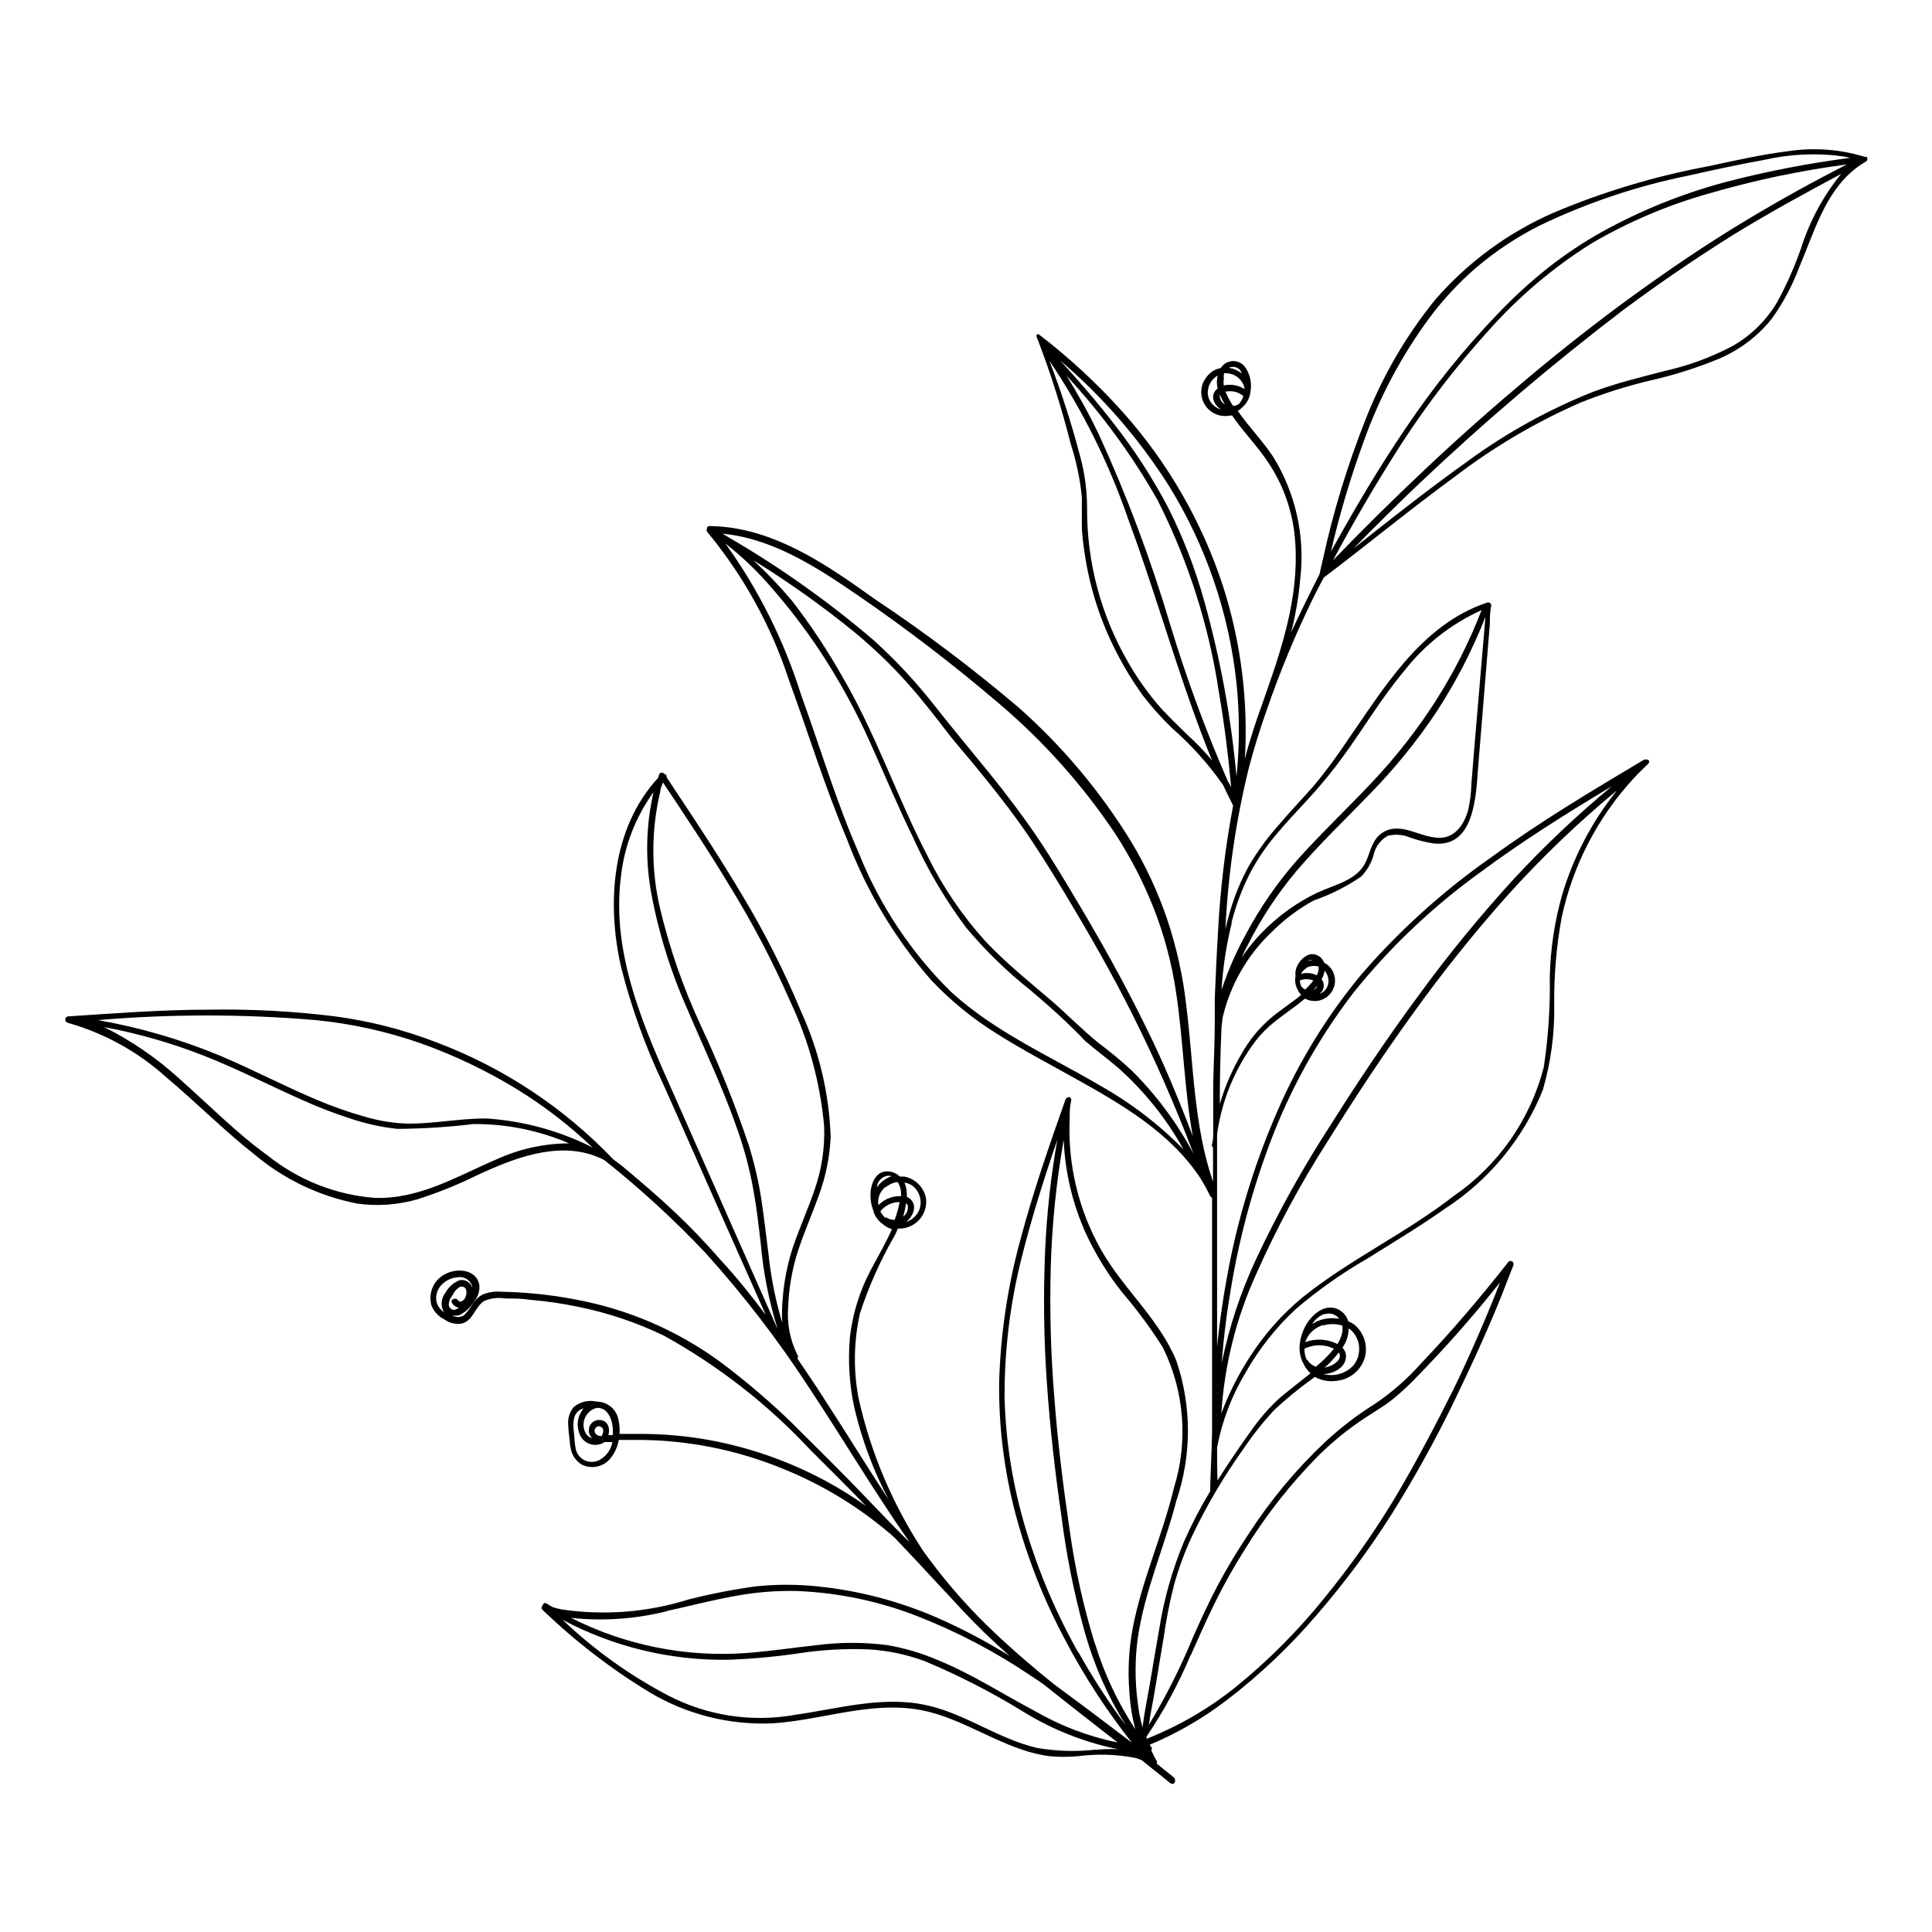 <?xml version="1.0" encoding="UTF-8"?> <svg xmlns="http://www.w3.org/2000/svg" width="1200pt" height="1200pt" viewBox="0 0 1200 1200"> <path d="m1159.4 97.441c-0.352-0.113-0.73-0.113-1.082 0-15.527-4.797-31.941-5.988-48-3.481-16.68 2.039-33.121 5.879-49.559 9.359-32.777 6.113-64.801 15.727-95.52 28.68-28.273 12.293-53.445 30.742-73.68 54-18.465 22.754-33.246 48.266-43.801 75.602-10.898 27.621-19.566 56.07-25.922 85.078-0.84 3.359-1.559 6.719-2.281 10.078-6.121 12-12 24-17.641 36l0.004 0.004c2.785-10.746 4.672-21.703 5.641-32.762 3.215-26.609-2.711-53.52-16.801-76.32-6.602-9.961-15.121-18.602-21.961-28.441 1.332-0.828 2.543-1.836 3.602-3 2.508-2.453 4.043-5.738 4.32-9.238 0.891-5.246-0.316-10.633-3.363-15-1.793-2.449-4.684-3.844-7.719-3.723-3.031 0.117-5.805 1.738-7.398 4.324-3.531 0.621-6.676 2.602-8.762 5.519-2.613 3.191-3.785 7.324-3.234 11.414 0.551 4.09 2.777 7.766 6.144 10.152 3.363 2.387 7.57 3.266 11.609 2.434h1.32c6.84 10.078 15.719 18.961 22.441 29.16 8.734 13.094 14.285 28.055 16.199 43.68 3.961 33.84-6 66.719-17.16 98.281-1.32 3.961-2.762 7.922-4.199 12-2.398 6.602-4.559 13.32-6.602 20.039-0.961 3.238-1.922 6.602-2.762 9.961l0.004-0.004c2.09-36.082-2.465-72.242-13.441-106.68-13.066-40.188-34.355-77.211-62.52-108.72-15.754-17.574-33.109-33.645-51.84-48-0.484-0.277-1.078-0.277-1.559 0-0.051 0.238-0.051 0.484 0 0.719-0.043 0.32-0.043 0.645 0 0.961l0.961 2.16h-0.004c8.027 21.02 14.801 42.496 20.281 64.32 3.473 10.68 5.766 21.703 6.84 32.879v17.52c0 5.519 0.961 12 1.801 17.762 3.172 21.168 9.777 41.68 19.559 60.719 4.812 9.453 10.352 18.52 16.562 27.121 5.523 7.203 11.582 13.98 18.117 20.281 11.945 10.438 22.582 22.285 31.68 35.277 2.039 4.32 4.078 8.52 6.238 12.84h0.004c-4.859 25.723-7.988 51.742-9.359 77.883-0.84 13.922-1.441 27.84-2.039 41.762v15.602l-0.004-0.004c0 12-0.719 24.961-0.961 37.441v30c0 2.641 0 5.281-0.84 7.922l0.004-0.004c-0.113 0.652 0.168 1.312 0.719 1.68v21.359c-12-35.039-12-72-16.559-109.08-2.07-18.453-6.094-36.637-12-54.242-5.707-16.75-13.188-32.844-22.32-48-18.988-30.953-42.441-58.934-69.602-83.039-28.57-24.297-58.543-46.895-89.762-67.68-27.238-19.441-56.52-39.961-90.48-44.398h0.004c-3.984-0.508-7.988-0.785-12-0.84-0.477-0.059-0.945 0.125-1.258 0.484-0.312 0.363-0.426 0.852-0.305 1.312-0.359 0.504-0.359 1.18 0 1.68 22.594 27.254 39.855 58.52 50.879 92.16 12 32.879 22.32 66.359 36 98.762 12.074 32.09 29.793 61.758 52.32 87.602 12.25 12.938 26.125 24.234 41.281 33.598 15.359 9.719 31.441 18.121 47.281 27 29.039 16.078 60 33.961 78.719 62.52l3.238 5.519 2.762 5.398v0.004c0.207 0.527 0.652 0.93 1.199 1.078v36 110.4c0 4.32-1.199 31.441-1.199 36v0.004c-6.102 10.121-11.551 20.625-16.32 31.438-7.266 17.488-12.422 35.777-15.359 54.48-1.801 10.078-3.481 20.16-5.16 30.238-1.68 10.078-3.719 19.559-5.039 29.398v1.441 0.004c-1.465-5.231-2.508-10.566-3.121-15.961-1.738-13.102-1.738-26.379 0-39.48 4.199-29.52 16.68-57.121 24-85.68 9.602-28.207 9.602-58.793 0-87-10.68-25.922-33-44.641-46.68-68.762-14.062-24.816-20.844-53.102-19.559-81.598 0-3.602 0-7.199 0.84-10.68 0.84-3.481-2.762-3.238-3.481-1.078-10.078 28.559-20.039 57.121-27.84 86.52v-0.004c-7.965 28.922-12.438 58.695-13.32 88.68-0.332 27.738 3.102 55.391 10.199 82.203 7.223 27.09 17.527 53.262 30.719 78 11.844 22.551 25.742 43.961 41.52 63.957-15.719-12-31.68-24-48-36l-8.879-7.199c-13.32-11.16-26.398-22.68-38.52-35.039-12.277-12.57-23.586-26.051-33.84-40.32-0.32-0.371-0.602-0.773-0.84-1.199-18.797-28.801-32.254-60.75-39.719-94.32-3.285-17.48-2.957-35.449 0.957-52.801 5.496-16.695 12.695-32.777 21.48-48 0.719-1.441 1.441-3 2.039-4.441h0.004c4.996 0.27 9.848-1.719 13.219-5.414 3.371-3.699 4.906-8.715 4.18-13.664-0.688-3.262-2.312-6.25-4.68-8.598-2.367-2.344-5.371-3.945-8.641-4.602h-2.879c-2.09-2.113-4.949-3.281-7.922-3.242-7.801 0-10.559 9.121-10.32 15.48 0.043 2.828 0.57 5.629 1.562 8.281 0.484 2.195 1.473 4.246 2.879 6 0.93 1.152 2.019 2.164 3.238 3l0.719 0.602h0.004c1.465 1.141 3.137 1.996 4.918 2.519-3.719 8.52-8.52 16.68-12.84 24.84-6.961 12.977-11.438 27.137-13.199 41.758-1.406 15.266-0.395 30.652 3 45.602 4.652 19.398 11.707 38.145 21 55.801-13.441-20.52-26.281-41.398-39.602-61.922-5.519-8.641-11.281-17.16-17.039-25.68 0.5-0.676 0.5-1.602 0-2.281-4.641-9.277-6.637-19.66-5.758-30 0.398-10.691 2.133-21.293 5.16-31.559 3.602-12 9-24 13.32-36h-0.004c4.66-12.133 7.336-24.938 7.922-37.922-0.957-26.961-7.238-53.473-18.48-78-10.254-24.602-22.285-48.422-36-71.277-13.68-23.039-28.441-45.48-43.32-67.801-1.32-2.039-2.641-4.078-4.078-6.121 0.105-0.477 0.012-0.977-0.262-1.387-0.27-0.406-0.695-0.688-1.18-0.773-0.359-0.5-0.941-0.801-1.559-0.801-0.621 0-1.199 0.301-1.562 0.801l-0.719 2.398c-28.922 31.32-32.16 78.121-22.922 117.96h0.004c6.293 24.781 14.973 48.895 25.918 72 10.801 24 21.84 49.199 32.762 73.801 10.922 24.602 20.762 46.559 31.078 69.84-9-12-18.602-24-28.441-34.559-8.902-10.266-18.312-20.078-28.199-29.398-10.559-9.961-21.602-19.32-32.762-28.68l-5.398-4.082c-30.695-32.125-68.219-56.938-109.8-72.602-20.477-7.91-41.828-13.348-63.598-16.199-25.754-3.156-51.695-4.519-77.641-4.078-29.281 0-58.441 2.281-87.719 4.199-0.91 0.227-1.551 1.043-1.551 1.98s0.641 1.754 1.551 1.98c22.676 6.41 43.574 17.945 61.078 33.719 18.602 15.602 36 33.238 54.84 48 18.395 15.508 40.457 26.043 64.082 30.602 12.406 1.707 25.039 0.809 37.078-2.641 12.926-4.125 25.523-9.219 37.68-15.242 21.602-9.961 48-20.52 72-12l3.961 1.559 2.641 1.32v0.004c22.203 17.664 43.133 36.875 62.641 57.477 23.688 26.266 45.277 54.352 64.559 84 20.762 31.32 39.961 63.719 61.441 94.559l0.961 1.32-2.16-2.039c-12-12-24-24.84-36-37.078-12-12.238-24-24-36-36-12.305-11.816-25.246-22.953-38.762-33.359-26.117-20.242-56.477-34.312-88.801-41.16-17.125-3.672-34.566-5.684-52.078-6-3.84-0.328-7.703 0.25-11.281 1.68-2.766 1.387-5.062 3.555-6.602 6.238-1.406 2.465-3.141 4.727-5.16 6.723-2.234 1.414-5.082 1.414-7.316 0 1.383 0.293 2.812 0.293 4.199 0 3.938-1.844 7.207-4.859 9.359-8.641 2.57-2.879 3.754-6.734 3.238-10.559-1.922-9-12.84-10.199-19.922-6.961h0.004c-3.777 1.527-6.859 4.387-8.672 8.035-1.812 3.648-2.231 7.832-1.168 11.766 1.445 3.879 4.324 7.055 8.039 8.879 3.231 2.406 7.332 3.32 11.281 2.519 6.84-2.16 7.801-10.32 13.441-13.922h-0.004c4.203-1.773 8.824-2.312 13.32-1.559 5.16 0 10.32 0 15.48 0.84 9.961 0.836 19.859 2.277 29.641 4.32 18.48 3.746 36.422 9.793 53.398 18 33.773 18.688 64.391 42.582 90.723 70.801 12 12 23.281 23.16 34.68 34.922v-0.004c-7.934-5.594-16.188-10.723-24.723-15.359-23.062-12.484-47.98-21.195-73.797-25.801-13-2.273-26.164-3.477-39.363-3.598h-15.238c0.246-3.059 0.004-6.137-0.719-9.121-1.312-6.371-6.934-10.938-13.441-10.918-4.965-1.18-10.199 0.02-14.16 3.238-2.5 2.934-3.789 6.711-3.598 10.559 0.141 3.336 0.461 6.66 0.957 9.961 0.078 2.648 0.523 5.273 1.32 7.801 1.152 3.059 3.254 5.668 6 7.441 3.223 1.652 6.949 2.055 10.449 1.125 3.504-0.934 6.535-3.129 8.512-6.168 2.148-3.039 3.582-6.527 4.199-10.199h10.559 0.004c31.102-0.113 61.926 5.879 90.719 17.641 25.656 10.238 49.359 24.812 70.078 43.078 9.961 10.441 19.801 21 29.52 31.559 3.238 3.359 6.359 6.719 9.48 10.199l1.801 1.922v0.004c9.691 10.43 19.906 20.359 30.602 29.758-14.602-9.09-29.844-17.109-45.602-24-23.473-10.137-48.363-16.613-73.801-19.199-12.684-1.32-25.473-1.32-38.16 0-14.102 1.934-28.082 4.656-41.879 8.16-25.555 8-52.598 10.094-79.078 6.121-1.828-0.367-3.633-0.852-5.402-1.441l-3.598-2.16c-1.32-0.84-2.281 0-2.519 1.32h-0.004c-0.402 0.316-0.641 0.805-0.641 1.32s0.238 1 0.641 1.32c20.172 19.43 42.426 36.574 66.363 51.117 23.074 13.809 49.695 20.527 76.559 19.32 28.078-1.801 55.559-12 84-9.359 25.441 2.16 46.441 17.281 70.078 25.441 5.723 2.031 11.633 3.477 17.641 4.32 5.988 0.539 12.012 0.539 18 0 11.984-1.57 24.148-1.168 36 1.199l3.359 1.199 7.32 5.879c3.359 2.641 6.719 5.281 9.961 8.039 3.238 2.762 4.68-1.559 2.641-3.238l-10.441-8.398c0.223-0.496 0.223-1.062 0-1.559-1.301-2.207-2.461-4.492-3.481-6.844 0.273-0.27 0.426-0.637 0.426-1.02 0-0.383-0.152-0.75-0.426-1.02-0.277-0.469-0.598-0.91-0.957-1.32 17.086-7.137 33.18-16.453 47.879-27.719 20.605-15.75 39.473-33.648 56.281-53.398 16.73-19.328 32.012-39.863 45.719-61.441 14.012-22.305 26.832-45.336 38.398-69 12-24.961 24-50.641 33.84-76.559 1.32-3.238 2.519-6.481 3.84-9.84 0.211-0.625 0.09-1.312-0.324-1.824-0.414-0.508-1.062-0.773-1.715-0.699-0.559 0.023-1.062 0.344-1.32 0.84-17.039 21.719-34.922 42.719-54 62.762-8.492 9.586-18.172 18.055-28.797 25.199-11.145 6.984-21.594 15.02-31.203 24-17.73 16.762-33.398 35.574-46.68 56.039-7.254 10.766-13.945 21.902-20.039 33.363-5.398 10.32-10.199 20.762-14.879 31.32-7.758 18.871-16.945 37.125-27.48 54.598 0.84-6.481 2.281-12.961 3.359-19.441 2.039-12 3.961-24 5.879-35.16v0.004c1.566-11.031 3.731-21.965 6.481-32.762 2.891-10.195 6.582-20.145 11.039-29.762 9.027-18.98 19.707-37.133 31.922-54.238 5.703-8.469 12.039-16.492 18.961-24 7.547-7.094 15.562-13.668 24-19.68l1.441-1.078-0.004-0.004c4.168 2.293 8.98 3.141 13.68 2.402 3.953-0.41 7.695-1.969 10.766-4.488 3.074-2.516 5.34-5.879 6.516-9.672 1.062-3.715 1.016-7.66-0.133-11.352-1.152-3.688-3.359-6.957-6.348-9.41-1.172-0.793-2.418-1.477-3.719-2.039-0.941-3.18-3.156-5.832-6.121-7.32-8.641-4.32-17.16 3.719-20.762 10.801h0.004c-1.594 3.035-2.648 6.324-3.121 9.719-0.367 2.144-0.367 4.336 0 6.481 0.238 2.144 0.891 4.223 1.918 6.121 0.395 0.863 0.836 1.703 1.32 2.519 0.914 1.48 2.047 2.816 3.359 3.961-6.121 4.801-12 9.48-18.238 14.52-6.703 5.977-12.703 12.703-17.879 20.039-5.398 7.441-10.559 15-15.602 22.559l-6.121 9.48c-0.238-7.559-0.238-18.957-0.238-19.559 0.086-0.312 0.086-0.645 0-0.961 3.078-16.215 8.965-31.77 17.398-45.961 8.332-14.809 18.895-28.246 31.32-39.84 13.84-11.828 28.742-22.355 44.52-31.438 16.078-10.078 32.398-19.801 48-30.84 27.504-17.746 48.84-43.566 61.082-73.922 5.113-17.57 7.5-35.824 7.078-54.117-0.125-17.871 1.441-35.711 4.68-53.281 6.934-32.246 22.391-62.043 44.762-86.281 2.762-3 5.641-5.762 8.52-8.52 2.879-2.762-0.84-3.719-2.519-2.762-31.801 18.961-63.719 37.922-93.961 60-29.855 20.812-57.023 45.238-80.879 72.723-21.324 25.582-38.898 54.066-52.199 84.598-13.641 31.07-23.82 63.547-30.359 96.84-3.238 16.68-5.762 33.48-7.441 50.398v-43.199-88.922 0.004c2.894-21.094 11.156-41.094 24-58.078 3.496-4.477 7.523-8.508 12-12 4.32-3.481 9-6.719 13.441-10.078l5.16-4.078v-0.004c2.285 1.195 4.871 1.695 7.438 1.438 4.34-0.516 8.109-3.223 9.984-7.168 1.875-3.949 1.594-8.582-0.742-12.27-1.176-1.852-2.836-3.348-4.801-4.32-1.305-3.773-5.215-5.984-9.121-5.16-4.492 1.746-7.762 5.699-8.641 10.438-0.102 1.039-0.102 2.086 0 3.121-0.57 2.828-0.102 5.769 1.32 8.281 0.32 0.824 0.766 1.59 1.32 2.281 0.25 0.379 0.531 0.742 0.84 1.078-6.602 5.519-14.039 9.961-20.398 15.719-6.434 5.82-11.902 12.625-16.199 20.16-5.981 10.008-10.656 20.734-13.922 31.922 0-16 0.359-32 1.078-48l0.719-5.879h0.004c4.762-20.34 15.402-38.828 30.598-53.16 7.672-7.684 16.402-14.23 25.922-19.441 10.461-3.621 20.387-8.625 29.52-14.879 3.621-3.742 6.258-8.316 7.68-13.32 1.07-5.106 4.312-9.488 8.879-12 4.598-1.137 9.438-0.758 13.801 1.078 4.828 1.719 9.812 2.965 14.883 3.723 25.199 2.519 26.039-29.879 27.359-47.039l7.32-89.641c0-3.602 0-7.32 0.84-10.922 0.074-0.652-0.191-1.301-0.699-1.715-0.512-0.41-1.199-0.535-1.82-0.324-41.398 13.801-64.441 53.641-87.961 87.359-6.137 9.176-12.746 18.027-19.801 26.52-7.078 8.039-14.398 15.602-21.48 24-6.977 7.769-13.168 16.211-18.48 25.199-5.098 9.105-9.125 18.77-12 28.801-1.078 3.602-2.039 7.199-2.879 10.922v-0.004c1.629-33.871 6.531-67.508 14.641-100.44 3-11.281 6.481-22.559 10.32-33.602l0.602-1.68h-0.004c8.289-24.105 18.066-47.668 29.281-70.559 2.039-4.078 4.078-8.039 6.238-12 27.359-20.762 53.762-42.48 81.48-62.762 24.062-18.395 50.25-33.824 78-45.961 14.008-5.602 28.406-10.172 43.082-13.68 14.77-3.293 29.223-7.871 43.199-13.68 12.707-5.438 23.879-13.93 32.52-24.719 7.055-9.848 12.785-20.578 17.039-31.922 9-21.117 15.84-46.078 34.441-60.957 2.234-1.777 4.602-3.383 7.078-4.801 0.465-0.309 0.77-0.805 0.84-1.359 0.07-0.551-0.105-1.105-0.477-1.52zm-394.8 130.56c2.652-0.582 5.356 0.766 6.481 3.238v0.602c-2.242-1.812-4.941-2.977-7.801-3.359 0.383-0.289 0.84-0.457 1.32-0.48zm-4.078 3.84h-0.004c4.695-0.336 9.152 2.106 11.402 6.238 0.609 1.113 0.977 2.34 1.078 3.602-3.797-2.457-8.426-3.281-12.84-2.281-0.246-1.387-0.246-2.809 0-4.199-0.211-1.328-0.09-2.691 0.359-3.961zm-10.32 12h-0.004c-0.035-4.371 2.309-8.418 6.121-10.559-0.656 2.637-0.656 5.398 0 8.039-2.68 1.781-3.609 5.285-2.16 8.16 0.859 2.004 2.328 3.684 4.199 4.801-5.121-1.324-8.559-6.125-8.16-11.402zm10.922 7.559h-0.004c-2.016-1.016-3.34-3.027-3.481-5.277-0.086-0.355-0.086-0.727 0-1.082 0.84 1.801 1.68 3.602 2.519 5.16l0.719 1.199zm4.922 0.961h-0.008c-1.922-2.879-3.566-5.934-4.918-9.121 1.867-0.312 3.773-0.312 5.641 0 2.031 0.477 3.922 1.422 5.519 2.762-0.566 1.754-1.461 3.383-2.641 4.801l-1.68 0.961c-0.617 0.203-1.27 0.281-1.922 0.238zm-319.2 78.961c32.039 2.398 60 20.641 86.281 38.641h-0.008c30.316 20.812 59.516 43.203 87.48 67.078 27.598 23.438 51.828 50.574 72 80.641 9.523 14.645 17.562 30.203 24 46.441 6.606 16.898 11.277 34.488 13.918 52.438 4.441 29.52 5.039 60 10.32 89.039-8.879-23.156-18.117-45.598-28.559-66.598-12.84-26.398-27.121-52.078-42.121-77.281-8.16-13.68-16.32-27.48-25.199-40.68-8.879-13.199-19.801-27.719-30.602-41.039-10.801-13.32-22.68-27.48-33.719-41.52-11.383-14.566-23.988-28.137-37.68-40.559-28.078-24.047-58.285-45.496-90.238-64.082l-5.16-3.121zm236.27 342.84c-31.441-18.48-65.52-33.359-92.641-58.32-24.633-24.312-43.996-53.438-56.879-85.559-14.16-32.16-24-65.641-36-98.641-10.566-33.668-26.445-65.43-47.039-94.082 10.711 8.445 20.559 17.934 29.398 28.32 12.43 14.273 23.742 29.477 33.84 45.48 9.828 15.621 18.566 31.898 26.16 48.719 9.121 20.039 17.52 40.441 27.121 60 8.879 19.789 19.906 38.543 32.879 55.922 11.902 14.223 25.211 27.207 39.719 38.762 7.559 6.359 15 12.84 22.199 19.68 4.078 3.961 8.16 7.801 12 12 6.719 5.762 13.922 11.039 20.641 16.801v-0.004c16.258 14.496 29.965 31.613 40.562 50.641-15.359-15.625-32.852-29-51.961-39.719zm19.922-9.121c-6.602-6.238-13.801-12-20.762-17.281-9.961-8.039-18.84-17.16-28.441-25.559-14.039-12-29.039-24-41.879-37.68-14.406-15.965-26.523-33.855-36-53.16-18.719-36-32.039-75.84-52.922-111.36-9.223-16.324-19.609-31.965-31.078-46.801-7.481-8.879-15.496-17.297-24-25.199 21.871 13.496 42.836 28.406 62.762 44.641 14.098 11.637 27.109 24.531 38.879 38.52 6 7.199 12 14.762 17.641 22.199 5.641 7.441 11.16 13.559 16.801 20.398 10.441 12.719 20.879 25.68 30.48 39.238s18.48 28.078 27.238 42.48c14.762 24.602 29.039 49.441 41.879 75.121v0.004c14.004 28.023 26.578 56.742 37.68 86.039-10.102-19.02-23.008-36.414-38.281-51.602zm-136.68 71.16c4.973 3.559 6.816 10.086 4.441 15.723-1.582 3.371-4.496 5.934-8.039 7.078 4.078-3.121 7.199-9.719 3-13.922-0.711-0.73-1.57-1.305-2.519-1.68 0.184-3.027-0.305-6.062-1.441-8.879 1.617 0.242 3.172 0.816 4.559 1.68zm-3.602 11.16h0.004c0.516 0.34 0.898 0.848 1.078 1.441 0.41 2.641-0.703 5.285-2.879 6.84 0.805-2.711 1.406-5.481 1.801-8.281zm-18.121-9.84h0.004c0.211-3.242 2.41-6.016 5.519-6.961 1.164-0.41 2.438-0.41 3.602 0-3.719 1.266-6.922 3.707-9.121 6.961zm5.398 0h0.004c2.094-1.832 4.684-3 7.441-3.359l0.719 1.078c1.199 2.375 1.699 5.035 1.441 7.684-3.019-0.09-6.019 0.527-8.758 1.797-1.973 0.961-3.762 2.262-5.281 3.84-0.715-4.324 0.988-8.695 4.438-11.398zm0 19.078 0.004 0.004c-1.309-1.207-2.402-2.629-3.238-4.203 2.883-3.684 7.32-5.816 12-5.758-0.746 3.758-1.789 7.449-3.121 11.039-1.934 0.051-3.836-0.539-5.398-1.68zm-241.43-36.598c-24 10.199-48 25.078-76.199 24-24.168-1.969-47.195-11.121-66.121-26.281-19.801-14.281-36.84-31.801-55.199-48-13.938-12.695-29.566-23.395-46.441-31.797 21.363 4.012 42.293 10.039 62.52 18 20.641 8.16 40.441 18.359 60.719 27.359h0.004c9.617 4.348 19.473 8.152 29.52 11.398 9.535 3.223 19.391 5.394 29.398 6.481 15.805-0.098 31.59-1.102 47.281-3 20.414-0.141 40.641 3.945 59.398 12-15.488 0.055-30.789 3.41-44.879 9.84zm-6.719-25.32c-16.199 0-32.16 3.238-48 3.238v0.004c-9.234-0.238-18.391-1.688-27.242-4.32-10.223-2.856-20.246-6.383-30-10.562-20.281-8.52-39.84-18.84-60-27.359-24.395-10.121-49.828-17.523-75.84-22.078 45.039-3.84 90.32-3.84 135.36 0 22.215 2.195 44.09 7.027 65.16 14.398 20.938 7.465 41.043 17.074 60 28.68 16.773 10.34 32.418 22.402 46.68 36-20.598-10.402-43.09-16.527-66.117-18zm117.96-12c-19.32-43.199-40.32-89.398-34.199-138h-0.004c2.066-19.023 9.055-37.184 20.281-52.68-4.672 20.367-5.199 41.465-1.562 62.039 4.637 25.266 12.293 49.883 22.801 73.32 10.559 24.84 22.32 49.32 31.078 74.879h0.004c4.219 12.043 7.473 24.402 9.719 36.961 2.039 11.039 3.238 22.199 4.559 33.359 1.602 18.051 5.141 35.871 10.562 53.16zm66 138.84h-0.004c-4.148-13.906-7-28.168-8.52-42.598-1.441-11.039-2.641-22.199-4.32-33.238v-0.004c-1.746-11.5-4.352-22.852-7.801-33.961-8.473-25.258-18.371-50.016-29.637-74.16-10.914-23.316-19.438-47.684-25.441-72.719-5.762-24.059-5.762-49.141 0-73.199 0-1.922 1.078-3.84 1.68-5.641 14.16 21.238 28.32 42.48 41.52 64.441 14.09 22.816 26.559 46.594 37.32 71.16 11.629 24.5 18.82 50.867 21.242 77.879 0.512 13.371-1.48 26.723-5.883 39.359-4.078 12-9.48 24-13.559 36-3.273 10.086-5.367 20.516-6.242 31.082-0.5 5.223-0.621 10.477-0.359 15.719zm-210.6-7.559c0.207 0.445 0.492 0.852 0.84 1.199-2.582-1.512-4.41-4.035-5.043-6.961-0.578-3.719 0.621-7.496 3.242-10.199 2.672-2.746 6.258-4.41 10.078-4.68 3.93-0.652 7.731 1.711 8.883 5.519v0.719c-1.125-3.164-4.379-5.043-7.68-4.438-3.797 1.457-6.945 4.223-8.883 7.801-2.531 3.156-3.086 7.461-1.438 11.156zm6.238-10.441c0.984-1.539 2.246-2.883 3.719-3.961 0.867-0.559 1.965-0.613 2.879-0.141 0.918 0.469 1.512 1.395 1.562 2.422 0.277 1.773-0.156 3.582-1.199 5.039-0.719 1.078-3.121 2.519-3.961 0.719-0.84-1.801-5.039-0.84-3.84 1.441 0.859 1.691 2.457 2.891 4.32 3.242-1.801 1.32-3.719 2.039-5.519 0-1.801-2.043 0.238-6.481 2.039-8.281zm89.641 103.8c-2.918 1.137-6.199 0.855-8.883-0.77-2.68-1.621-4.453-4.398-4.797-7.512-0.602-2.879-0.602-6.121-0.961-9.121-0.719-5.641-0.961-13.32 6-15.121v0.004c-1.824 2.156-3.027 4.773-3.473 7.566-0.441 2.793-0.113 5.652 0.953 8.273 1.113 2.996 3.535 5.32 6.578 6.301 3.043 0.984 6.367 0.52 9.023-1.262h4.801-0.004c-0.938 5.211-4.398 9.617-9.238 11.762zm2.519-20.879c1.68 1.32 1.078 3.84 0 5.519-1.273 0.09-2.531-0.344-3.481-1.199-2.398-2.762 0.84-6.481 3.481-4.203zm6.961 3.602v-0.004c0.059 0.438 0.059 0.883 0 1.32h-2.762c1.441-4.441-0.602-9.961-6.481-9.359-3.227 0.367-5.66 3.109-5.637 6.359-0.027 1.875 0.762 3.672 2.16 4.922-1.418-0.352-2.68-1.152-3.602-2.281-1.988-2.941-2.402-6.676-1.109-9.98 1.293-3.309 4.133-5.769 7.59-6.578 7.801-0.242 10.32 9.598 9.84 15.719zm33.84 110.52c13.801-3 27.48-6.602 41.398-9.121 12.93-2.457 26.082-3.543 39.242-3.242 25.789 1.039 51.219 6.394 75.238 15.84 24.559 9.641 47.98 21.953 69.84 36.723 2.762 1.801 5.519 3.602 8.16 5.519 15 12 30.48 24 45.84 36-18.012-3.688-35.312-10.254-51.238-19.441-19.922-10.559-39-22.922-60-31.559-10.188-4.406-20.863-7.59-31.801-9.48-14.461-1.859-29.102-1.859-43.559 0-14.762 1.559-29.398 3.84-44.039 4.922l-0.004-0.004c-37.59 2.742-75.215-4.809-108.84-21.84 20.012 2.156 40.246 0.734 59.762-4.199zm266.28 86.16v-0.004c-12.23 1.387-24.594 1.02-36.723-1.078-24-5.641-44.039-21-68.039-26.402-27.359-6.238-55.078 2.039-82.199 5.879v0.004c-26.848 4.785-54.52 0.566-78.723-12-23.953-12.562-46.047-28.395-65.637-47.043 31.488 16.75 66.695 25.293 102.36 24.844 14.457-0.496 28.879-1.777 43.199-3.844 14.641-2.312 29.469-3.195 44.281-2.637 12.105 0.676 24.043 3.184 35.398 7.438 20.965 8.793 41.227 19.184 60.602 31.082 18.934 11.758 39.891 19.895 61.797 24h4.082c-6.777-0.781-13.617-0.82-20.398-0.121zm-10.801-60v-0.004c-13.688-24.188-24.633-49.824-32.641-76.438-8.062-26.566-12.543-54.09-13.32-81.84-0.172-29.535 3.418-58.973 10.68-87.602 6-24 13.801-48.84 22.078-72.84h0.004c-4.016 22.652-6.539 45.539-7.562 68.52-1.199 27.52-0.84 55.082 1.082 82.559 1.922 27.602 5.039 55.078 9 82.441 3.113 24.691 8.047 49.117 14.758 73.082 5.727 20.129 14.25 39.359 25.32 57.117-10.789-14.453-20.609-29.605-29.398-45.359zm10.32-5.16v-0.004c-7.301-23.516-12.641-47.598-15.961-72-3.961-26.879-7.32-53.762-9.359-80.879-2.262-27.137-3.023-54.379-2.281-81.602 0.746-26.52 3.434-52.949 8.039-79.078 0.84 20.375 5.648 40.391 14.16 58.922 6.016 12.824 13.508 24.906 22.32 36 9.18 10.688 17.562 22.039 25.082 33.957 13.387 27.078 15.879 58.262 6.957 87.121-7.078 29.52-20.039 57.602-25.68 87.48-2.418 13.012-3.102 26.289-2.039 39.48 0.457 7.824 1.703 15.582 3.719 23.16-10.797-16.363-19.203-34.184-24.957-52.922zm59.281 6.719c4.922-10.922 9.602-21.719 14.879-32.398v-0.004c5.57-11.32 11.738-22.336 18.48-33 13.059-21.363 28.562-41.137 46.199-58.918 9.113-9 19.129-17.039 29.879-24 5.039-3.359 10.32-6.359 15.121-10.078v-0.004c4.891-3.91 9.539-8.117 13.918-12.598 18.992-19.309 36.938-39.617 53.762-60.84-8.641 22.078-18.078 43.801-28.32 65.16-12 24-24 46.922-37.441 69.48v-0.004c-12.93 21.336-27.324 41.742-43.078 61.082-16.527 20.562-35.191 39.309-55.68 55.918-16.668 13.324-35.234 24.082-55.082 31.922v-1.441c10.797-15.918 19.961-32.883 27.359-50.637zm96-194.04-0.004-0.004c1.434-2.824 2.172-5.949 2.16-9.117 1.434 0.895 2.66 2.078 3.602 3.481 2.031 2.891 3.059 6.367 2.926 9.898-0.129 3.531-1.41 6.926-3.644 9.66-2.336 2.477-5.297 4.277-8.574 5.207-3.273 0.93-6.738 0.957-10.027 0.074 6.121 0 14.039-4.078 14.039-10.922 0.074-2.023-0.711-3.984-2.16-5.398zm-12.961 15.48v-0.004c3.285-2.961 6.297-6.215 9-9.719 2.879 4.32-3.961 8.641-8.039 9.238zm0-33.359v-0.004c3.348-1.277 7.137-0.145 9.238 2.762-4.742-0.863-9.633-0.277-14.039 1.68l-2.762 1.559c1.848-2.906 4.582-5.137 7.801-6.359zm-0.84 6.961v-0.004c3.906-1.203 8.09-1.203 12 0 0.371 2.391 0.082 4.84-0.84 7.078-0.551 1.559-1.277 3.047-2.16 4.441-3.199-1.664-6.723-2.606-10.32-2.762-3.312-0.156-6.625 0.375-9.723 1.562 1.773-5.199 5.992-9.195 11.281-10.68zm-9.961 21.602v-0.004c-1.066-2.25-1.602-4.715-1.562-7.203 5.785-2.871 12.578-2.871 18.363 0-3.363 4.106-7.144 7.844-11.281 11.16-2.207-0.781-4.074-2.309-5.281-4.32zm192-353.28v-0.004c-15.262 19.148-26.672 41.074-33.602 64.559-4.617 16.418-7.156 33.352-7.559 50.402 0.324 18.789-0.922 37.574-3.719 56.16-8.359 32.621-28.273 61.105-56.043 80.16-29.641 23.039-64.078 39.121-93.48 62.641v-0.004c-12.828 10.523-23.922 22.996-32.879 36.961-7.258 11.098-13.254 22.973-17.879 35.402 1.859-29.699 9.098-58.812 21.359-85.922 12.773-28.863 27.734-56.703 44.762-83.281 16.801-26.879 34.199-53.398 52.801-79.078h-0.004c18.191-25.363 37.699-49.758 58.441-73.082 21.02-23.383 43.723-45.199 67.922-65.277zm-238.92 306.96c5.59-33.148 14.68-65.613 27.121-96.84 12.391-30.66 28.902-59.484 49.078-85.684 22.664-28.09 48.977-53.031 78.242-74.156 26.281-19.559 54-36.84 81.961-53.641-21.473 17.773-41.758 36.934-60.723 57.359-21.359 23.336-41.391 47.855-60 73.438-18.961 25.68-36.719 52.199-53.762 79.199l0.004 0.004c-17.48 26.887-33.078 54.957-46.68 84-9.578 20.531-16.707 42.121-21.242 64.32 1.199-16.32 3.242-32.281 6-48zm51.121-183.84 1.078-1.199 1.199-1.441h0.004c-0.293 1.191-1.141 2.176-2.281 2.641zm4.922-6.481c0.953-1.664 1.562-3.5 1.797-5.402 2.039 2.238 2.887 5.316 2.281 8.281-0.691 3.336-3.359 5.91-6.719 6.481h0.719c1.621-0.879 2.769-2.43 3.141-4.234s-0.078-3.68-1.219-5.125zm-4.441-12c-1.469-0.004-2.93 0.238-4.32 0.719 1.09-0.867 2.57-1.051 3.84-0.48zm-5.16 4.922v-0.004c2.387-1.297 5.191-1.598 7.801-0.84 0.074 1.875-0.34 3.734-1.199 5.402-3.055-1.531-6.574-1.832-9.844-0.84 0.711-1.457 1.84-2.668 3.242-3.481zm4.559 7.68v-0.004c-1.555 2.059-3.281 3.988-5.16 5.762-1.09-0.531-2.004-1.363-2.641-2.402-0.363-1.047-0.605-2.133-0.719-3.238 2.777-1.137 5.898-1.094 8.641 0.121zm99.84-144-1.801 22.441 0.004-0.004c-0.141 5.25-0.785 10.473-1.922 15.602-2.519 9.238-8.398 18.121-19.078 17.398-10.68-0.719-18.84-7.078-28.68-5.398h-0.004c-4.715 0.941-8.734 3.992-10.918 8.277-2.641 4.68-3.481 10.199-6.359 14.641-6.121 9.48-18.961 12-28.559 16.559h-0.004c-10.016 4.746-19.309 10.887-27.598 18.242-7.449 6.481-14.023 13.902-19.562 22.078 1.199-2.762 2.519-5.398 3.961-8.039 8.281-16.457 18.473-31.887 30.359-45.961 14.398-16.922 30.48-32.16 45.719-48h0.004c14.895-15.277 28.391-31.867 40.32-49.559 12.398-18.875 22.816-38.98 31.078-60zm-150.72 108v-0.004c2.535-10.027 6.113-19.758 10.68-29.039 4.703-9.262 10.504-17.926 17.281-25.801 6.602-7.922 13.801-15.359 20.762-23.039h-0.004c7.266-7.93 14.078-16.262 20.402-24.961 12.961-17.762 24-36.602 38.16-53.398 12.699-16.273 29.176-29.207 48-37.68-7.637 19.793-17.246 38.77-28.68 56.641-11.594 18.039-24.852 34.953-39.602 50.52-15.238 16.199-31.441 31.441-46.199 48-12.223 13.902-22.812 29.164-31.562 45.48-6.25 11.246-11.434 23.059-15.477 35.277 0.828-13.879 2.918-27.656 6.238-41.16zm-27.84-116.88c-6.481-6.359-13.199-12.719-19.078-19.68h-0.004c-6.566-7.914-12.43-16.387-17.52-25.32-16.73-28.957-25.469-61.836-25.32-95.281 0.016-10.941-1.438-21.84-4.316-32.398-5.273-20.094-11.645-39.883-19.082-59.281 20.527 30.535 36.984 63.613 48.961 98.402 14.52 39.121 26.039 79.199 40.078 118.44 3.84 10.68 7.801 21.238 12 31.559-4.801-6-10.32-11.402-15.719-16.441zm25.68 29.641c-13.895-31.871-25.918-64.527-36-97.801-12.047-40.512-26.922-80.129-44.52-118.56-5.973-12.359-12.621-24.379-19.922-36 21.762 23.449 40.727 49.34 56.523 77.16 19.133 37.68 32.059 78.199 38.277 120 3.359 19.441 5.762 39 7.559 58.68h0.004c-0.562-1.281-1.203-2.523-1.922-3.723zm5.281-2.519c-3.309-37.059-10.02-73.73-20.043-109.56-5.606-20.258-13.203-39.914-22.68-58.68-9.43-17.898-20.434-34.926-32.879-50.879-10.68-13.922-22.199-27.238-34.078-40.199 26.348 22.453 49.164 48.746 67.68 78 22.887 37.047 37.195 78.746 41.879 122.04 2.039 19.629 2.039 39.414 0 59.039zm350.52-328.8c-3.973 11.418-8.871 22.496-14.641 33.121-6.758 11.516-16.445 21.039-28.078 27.598-13.223 6.949-27.305 12.117-41.883 15.359-14.762 3.84-29.641 7.441-43.922 12.719l0.004 0.004c-27.898 11.043-54.27 25.602-78.48 43.32-24 17.16-48 36-70.922 54.238 13.32-13.68 26.879-27 40.68-40.199 20.238-19.199 41.039-37.879 62.398-56.039 21.363-18.16 43.082-35.641 65.164-52.441 22.32-16.559 45.359-32.281 68.879-46.922 21.359-13.078 43.32-25.078 65.762-37.078-11.148 13.742-19.613 29.453-24.961 46.32zm-33.602-17.762c-24 14.398-47.039 30-69.602 46.32-22.559 16.32-45 33.961-66.602 52.078-21.602 18.121-42.48 36.602-62.879 55.801-20.398 19.203-39.477 38.043-57.957 57.242 12.84-24 26.879-48 42.238-72 16.191-24.984 34.367-48.621 54.363-70.68 18.566-20.934 40.023-39.117 63.719-54 23.141-13.59 47.949-24.117 73.801-31.32 27.863-8.105 56.309-14.086 85.078-17.879-20.801 10.559-41.52 22.039-62.16 34.438zm-14.039-23.277c-26.465 7.137-51.973 17.453-75.961 30.719-11.715 6.57-22.906 14.031-33.48 22.32-11.125 8.867-21.629 18.492-31.438 28.801-20.867 21.766-39.816 45.293-56.641 70.32-16.922 24.84-32.16 50.762-46.801 77.16 5.371-23.113 12.145-45.875 20.281-68.16 9.812-27.598 23.641-53.598 41.039-77.16 8.453-11.332 18.109-21.711 28.801-30.961 12.043-10.242 25.254-19.023 39.359-26.16 29.242-14.082 60.117-24.484 91.918-30.961 15.961-3.602 32.039-7.078 48-9.961 16.18-3.672 32.895-4.363 49.32-2.039l3.84 0.84c-26.379 3.394-52.512 8.484-78.238 15.242z"></path> </svg> 
